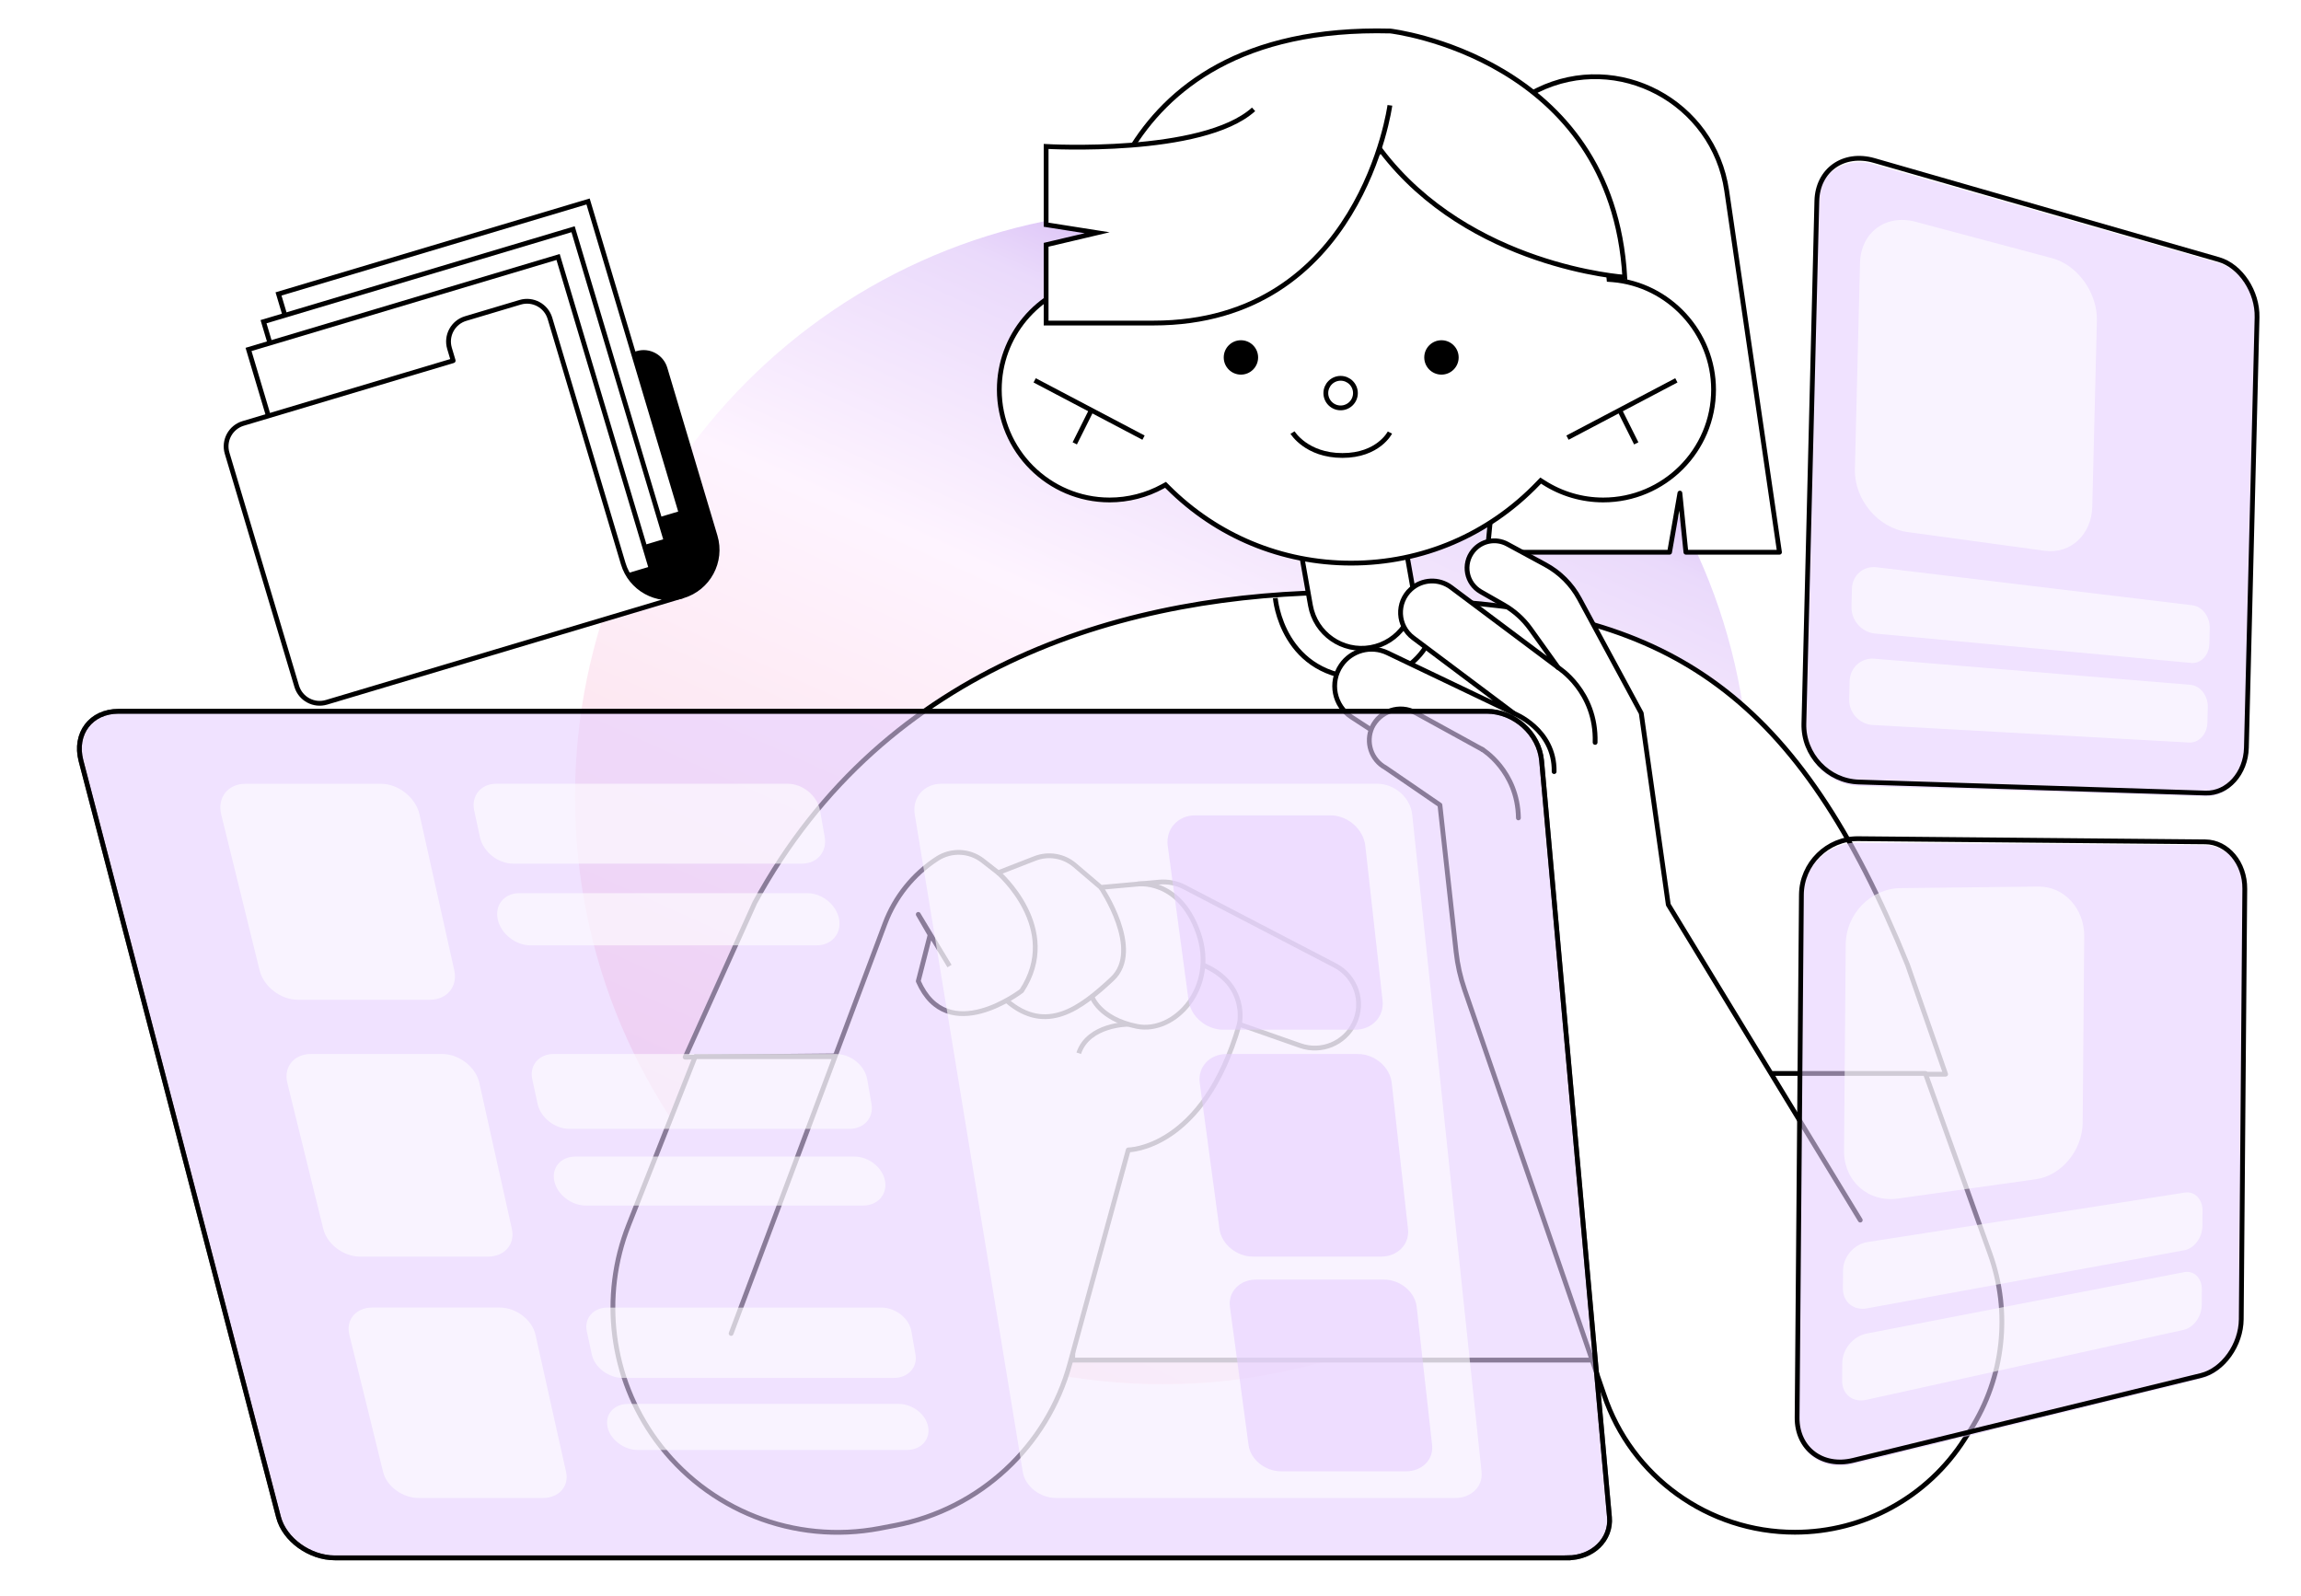 <svg width="480" height="333" viewBox="0 0 480 333" fill="none" xmlns="http://www.w3.org/2000/svg">
<g clip-path="url(#clip0_723_3217)">
<g filter="url(#filter0_f_723_3217)">
<path d="M242.489 288.75C310.163 288.75 365.024 233.889 365.024 166.214C365.024 98.54 310.163 43.679 242.489 43.679C174.814 43.679 119.953 98.54 119.953 166.214C119.953 233.889 174.814 288.75 242.489 288.75Z" fill="url(#paint0_linear_723_3217)"/>
</g>
<path d="M118.221 78.119L132.933 73.725C135.395 72.99 137.987 74.389 138.722 76.851L149.175 111.847C150.756 117.14 147.747 122.713 142.453 124.294V124.294C137.16 125.876 131.587 122.866 130.006 117.573L118.221 78.119Z" fill="black"/>
<path d="M118.221 78.119L118.078 77.64C117.813 77.719 117.663 77.998 117.742 78.262L118.221 78.119ZM118.364 78.598L133.076 74.204L132.789 73.246L118.078 77.64L118.364 78.598ZM138.243 76.994L148.696 111.99L149.654 111.704L139.201 76.708L138.243 76.994ZM130.485 117.43L118.7 77.976L117.742 78.262L129.527 117.716L130.485 117.43ZM142.31 123.815C137.281 125.318 131.987 122.458 130.485 117.43L129.527 117.716C131.187 123.274 137.038 126.434 142.596 124.774L142.31 123.815ZM148.696 111.99C150.198 117.019 147.339 122.313 142.31 123.815L142.596 124.774C148.154 123.113 151.314 117.262 149.654 111.704L148.696 111.99ZM133.076 74.204C135.273 73.548 137.587 74.797 138.243 76.994L139.201 76.708C138.387 73.982 135.516 72.431 132.789 73.246L133.076 74.204Z" fill="black"/>
<path d="M58.1 61.316L122.675 42.027L142.096 107.048L77.521 126.336L58.1 61.316Z" fill="white" stroke="black"/>
<path d="M54.974 67.105L119.548 47.817L138.97 112.838L74.395 132.126L54.974 67.105Z" fill="white" stroke="black"/>
<path d="M51.847 72.894L116.422 53.606L135.843 118.627L71.268 137.915L51.847 72.894Z" fill="white" stroke="black"/>
<path fill-rule="evenodd" clip-rule="evenodd" d="M50.737 88.322C48.091 89.112 46.587 91.898 47.377 94.544L61.892 143.14C62.682 145.785 65.468 147.29 68.114 146.499L142.23 124.361L142.227 124.359C137.002 125.79 131.564 122.791 130.005 117.573L118.221 78.12L118.221 78.12L114.725 66.416C113.935 63.77 111.149 62.265 108.503 63.056L97.132 66.452C94.486 67.243 92.982 70.028 93.772 72.674L94.538 75.239L50.737 88.322Z" fill="white"/>
<path d="M142.23 124.361L142.373 124.84C142.555 124.786 142.691 124.633 142.723 124.445C142.755 124.258 142.678 124.068 142.524 123.957L142.23 124.361ZM142.227 124.359L142.521 123.955C142.398 123.866 142.242 123.837 142.095 123.877L142.227 124.359ZM118.221 78.12L118.078 77.641C117.813 77.719 117.663 77.998 117.742 78.263L118.221 78.12ZM118.221 78.12L118.364 78.599C118.629 78.52 118.779 78.241 118.7 77.976L118.221 78.12ZM93.772 72.674L93.293 72.817L93.772 72.674ZM94.538 75.239L94.681 75.718C94.808 75.68 94.915 75.593 94.978 75.477C95.041 75.36 95.055 75.223 95.017 75.096L94.538 75.239ZM47.856 94.401C47.145 92.02 48.498 89.513 50.88 88.801L50.594 87.843C47.683 88.713 46.029 91.777 46.898 94.687L47.856 94.401ZM62.371 142.996L47.856 94.401L46.898 94.687L61.413 143.283L62.371 142.996ZM67.971 146.02C65.59 146.732 63.082 145.378 62.371 142.996L61.413 143.283C62.282 146.193 65.347 147.848 68.257 146.979L67.971 146.02ZM142.087 123.882L67.971 146.02L68.257 146.979L142.373 124.84L142.087 123.882ZM141.934 124.764L141.936 124.766L142.524 123.957L142.521 123.955L141.934 124.764ZM142.095 123.877C137.131 125.236 131.965 122.387 130.484 117.43L129.526 117.716C131.163 123.195 136.873 126.344 142.359 124.842L142.095 123.877ZM130.484 117.43L118.7 77.976L117.742 78.263L129.526 117.716L130.484 117.43ZM118.364 78.599L118.364 78.599L118.078 77.64L118.078 77.641L118.364 78.599ZM114.246 66.559L117.742 78.263L118.7 77.976L115.204 66.272L114.246 66.559ZM108.646 63.535C111.028 62.824 113.535 64.177 114.246 66.559L115.204 66.272C114.335 63.362 111.271 61.707 108.36 62.577L108.646 63.535ZM97.275 66.931L108.646 63.535L108.36 62.577L96.989 65.973L97.275 66.931ZM94.251 72.531C93.54 70.15 94.894 67.643 97.275 66.931L96.989 65.973C94.079 66.843 92.424 69.907 93.293 72.817L94.251 72.531ZM95.017 75.096L94.251 72.531L93.293 72.817L94.059 75.382L95.017 75.096ZM50.88 88.801L94.681 75.718L94.395 74.76L50.594 87.843L50.88 88.801Z" fill="black"/>
<path d="M157.434 188.345C184.814 137.954 236.063 123.707 280.359 123.563C281.15 123.563 281.941 123.563 282.74 123.579C284.329 123.603 298.549 125.205 300.131 125.292C348.429 128.001 375.026 144.679 397.922 201.262L405.87 224.083H349.204V283.718H223.765L224.864 219.804L142.93 220.529L157.434 188.353V188.345Z" fill="white" stroke="black" stroke-linejoin="round"/>
<path d="M292.564 110.461C291.522 104.571 285.903 100.641 280.013 101.682C274.123 102.724 270.192 108.344 271.234 114.234L273.367 126.294C274.409 132.184 280.028 136.115 285.918 135.073C291.809 134.031 295.739 128.412 294.697 122.522L292.564 110.461Z" fill="white" stroke="black" stroke-miterlimit="10"/>
<path d="M319.472 19.466C319.472 19.466 319.914 19.206 320.718 18.813C337.528 10.577 357.491 21.262 360.195 39.757L371.21 115.197H351.688L350.434 102.859L348.282 115.197H310.255L319.472 19.466V19.466Z" fill="white" stroke="black" stroke-linejoin="round"/>
<path d="M243.616 101.614L243.616 101.614L243.402 101.4L243.138 101.136L242.809 101.315L242.548 101.457L242.546 101.458C239.176 103.31 235.348 104.294 231.474 104.294C218.782 104.294 208.46 93.965 208.46 81.28C208.46 70.137 216.41 60.622 227.359 58.638L227.363 58.638L227.656 58.582L228.02 58.513L228.06 58.145L228.091 57.852L228.092 57.849C230.924 30.213 254.04 9.37 281.858 9.37C309.676 9.37 332.619 30.085 335.585 57.556C335.585 57.557 335.585 57.558 335.585 57.559L335.617 57.878L335.658 58.298L336.078 58.328L336.397 58.352C336.398 58.352 336.399 58.352 336.4 58.352C348.205 59.345 357.458 69.419 357.458 81.28C357.458 93.972 347.128 104.294 334.444 104.294C330.027 104.294 325.727 103.031 322.015 100.645L322.011 100.642L321.734 100.468L321.39 100.252L321.108 100.543L320.879 100.781L320.877 100.783C310.578 111.537 296.721 117.466 281.85 117.468C267.403 117.466 253.828 111.835 243.616 101.614Z" fill="white" stroke="black"/>
<path d="M215.836 79.341L238.544 91.293" stroke="black" stroke-miterlimit="10"/>
<path d="M224.202 92.488L227.788 85.317" stroke="black" stroke-miterlimit="10"/>
<path d="M349.697 79.341L326.988 91.293" stroke="black" stroke-miterlimit="10"/>
<path d="M341.33 92.488L337.745 85.317" stroke="black" stroke-miterlimit="10"/>
<path d="M258.863 78.146C260.843 78.146 262.448 76.541 262.448 74.561C262.448 72.58 260.843 70.975 258.863 70.975C256.882 70.975 255.277 72.58 255.277 74.561C255.277 76.541 256.882 78.146 258.863 78.146Z" fill="black"/>
<path d="M300.696 78.146C302.678 78.146 304.284 76.541 304.284 74.561C304.284 72.58 302.678 70.975 300.696 70.975C298.715 70.975 297.108 72.58 297.108 74.561C297.108 76.541 298.715 78.146 300.696 78.146Z" fill="black"/>
<path d="M282.75 82.002C282.75 83.706 281.368 85.087 279.662 85.087C277.956 85.087 276.574 83.706 276.574 82.002C276.574 80.298 277.956 78.916 279.662 78.916C281.368 78.916 282.75 80.298 282.75 82.002Z" fill="white" stroke="black"/>
<path d="M269.629 90.232C269.629 90.232 272.525 95.013 280.032 95.013C287.54 95.013 289.947 90.232 289.947 90.232" stroke="black" stroke-miterlimit="10"/>
<path d="M227.788 57.82C227.788 57.82 227.93 4.865 290.043 6.471C290.043 6.471 336.323 11.836 338.94 57.828C338.94 57.828 306.563 55.752 288.067 31.378C288.067 31.378 261.571 57.828 227.788 57.828V57.82Z" fill="white" stroke="black" stroke-miterlimit="10"/>
<path d="M289.937 21.973C289.937 21.973 283.872 67.389 240.588 67.389H218.226V51.061L228.877 48.551L218.226 46.873V30.552C218.226 30.552 250.836 32.436 261.503 22.811" fill="white"/>
<path d="M289.937 21.973C289.937 21.973 283.872 67.389 240.588 67.389H218.226V51.061L228.877 48.551L218.226 46.873V30.552C218.226 30.552 250.836 32.436 261.503 22.811" stroke="black" stroke-miterlimit="10"/>
<path d="M266.034 124.758C266.034 124.758 267.393 141.491 285.047 141.491C299.391 141.491 300.694 125.652 300.694 125.652" stroke="black" stroke-miterlimit="10"/>
<path d="M145.027 220.416L131.14 255.544C125.226 270.492 127.395 287.426 136.864 300.41C147.552 315.057 165.738 322.222 183.544 318.81L186.782 318.192C204.342 314.827 218.458 301.764 223.169 284.513L235.361 239.876C235.361 239.876 251.045 239.829 258.527 213.662L271.257 218.12C275.628 219.648 280.449 217.669 282.484 213.512C284.661 209.063 282.888 203.687 278.494 201.399L247.094 185.058C245.463 184.211 243.619 183.847 241.79 184.013L229.645 185.113L224.198 180.474C221.902 178.518 218.711 177.98 215.893 179.073L208.229 182.057L205.023 179.548C202.26 177.386 198.436 177.22 195.49 179.128C190.519 182.358 186.702 187.093 184.62 192.642L152.516 278.163L174.193 220.432H145.027V220.416Z" fill="white" stroke="black" stroke-miterlimit="10" stroke-linejoin="round"/>
<path d="M208.229 182.049C208.229 182.049 221.657 193.664 213.122 206.688C213.122 206.688 197.66 218.65 191.556 204.669L194.026 195.01L191.556 190.742L198.071 201.526" stroke="black" stroke-miterlimit="10" stroke-linejoin="round"/>
<path d="M229.645 185.105C229.645 185.105 238.512 198.153 231.996 204.217C225.481 210.282 218.26 215.895 209.963 208.706" stroke="black" stroke-miterlimit="10" stroke-linejoin="round"/>
<path d="M237.174 184.425C237.174 184.425 245.915 183.102 249.96 194.558C254.006 206.015 245.052 215.673 237.174 214.106C229.297 212.538 227.769 207.875 227.769 207.875" stroke="black" stroke-miterlimit="10" stroke-linejoin="round"/>
<path d="M258.534 213.655C258.534 213.655 260.514 205.334 250.966 201.296" stroke="black" stroke-miterlimit="10" stroke-linejoin="round"/>
<path d="M235.377 213.655C235.377 213.655 227.048 213.655 225.029 219.711" stroke="black" stroke-miterlimit="10" stroke-linejoin="round"/>
<path d="M401.652 223.947L415.143 261.585C419.513 273.785 418.009 287.315 411.066 298.249L409.854 300.157C402.151 312.278 388.787 319.625 374.425 319.625C356.343 319.625 340.302 308.05 334.594 290.894L305.515 206.426C304.636 203.877 304.042 201.233 303.749 198.557L300.376 167.925L289.031 160.151C286.039 158.512 284.819 154.838 286.221 151.727C287.788 148.259 291.984 146.866 295.317 148.695L309.228 156.342L295.476 148.782C292.056 146.905 287.757 148.33 286.149 151.885L285.999 152.226L281.922 149.573C278.303 147.222 277.322 142.353 279.76 138.79C281.898 135.655 286.007 134.547 289.427 136.185L315.759 148.774L294.795 133.05C291.485 130.572 291.256 125.695 294.32 122.908C296.655 120.787 300.171 120.62 302.696 122.513L324.999 139.21L319.267 131.206C317.794 129.147 315.894 127.429 313.693 126.178L308.895 123.439C305.855 121.697 305.087 117.651 307.296 114.92C309.022 112.79 312.015 112.197 314.421 113.495L322.378 117.802C325.387 119.433 327.849 121.895 329.472 124.904L342.369 148.766L348.014 188.716L388.059 254.515L369.445 223.923H401.66L401.652 223.947Z" fill="white" stroke="black" stroke-linecap="round" stroke-linejoin="round"/>
<path d="M309.228 156.342C309.228 156.342 316.591 160.792 316.749 170.617" stroke="black" stroke-linecap="round" stroke-linejoin="round"/>
<path d="M315.751 148.79C315.751 148.79 324.357 152.083 324.199 160.958" stroke="black" stroke-linecap="round" stroke-linejoin="round"/>
<path d="M324.983 139.226C324.983 139.226 333.066 144.19 332.749 154.87" stroke="black" stroke-linecap="round" stroke-linejoin="round"/>
<path opacity="0.6" d="M327.002 324.972H69.822C64.597 324.972 59.329 321.167 58.106 316.496L16.893 158.694C15.417 153.033 18.938 148.37 24.741 148.37H310.121C315.917 148.37 321.081 153.033 321.591 158.694L335.742 316.488C336.158 321.159 332.226 324.964 327 324.964L327.002 324.972Z" fill="#E6CEFF" stroke="black" stroke-miterlimit="10"/>
<path opacity="0.6" d="M89.696 208.547H62.097C58.558 208.547 54.986 205.787 54.156 202.41L46.153 169.924C45.282 166.399 47.537 163.506 51.171 163.506H79.491C83.117 163.506 86.736 166.399 87.52 169.924L94.763 202.41C95.515 205.795 93.235 208.547 89.704 208.547H89.696Z" fill="white"/>
<path opacity="0.6" d="M303.6 312.48H220.296C216.971 312.48 213.853 310.047 213.36 307.06L190.829 169.916C190.251 166.391 192.744 163.498 196.37 163.498H287.314C290.94 163.498 294.218 166.391 294.591 169.916L309.062 307.06C309.381 310.047 306.918 312.48 303.592 312.48H303.6Z" fill="white"/>
<path opacity="0.6" d="M167.307 180.155H107.018C103.883 180.155 100.778 177.667 100.117 174.618L98.928 169.105C98.261 166.025 100.303 163.498 103.47 163.498H164.329C167.496 163.498 170.528 166.025 171.068 169.105L172.036 174.618C172.571 177.667 170.442 180.155 167.307 180.155V180.155Z" fill="white"/>
<path opacity="0.6" d="M170.352 197.201H110.649C107.546 197.201 104.473 194.76 103.831 191.774C103.185 188.772 105.209 186.315 108.328 186.315H168.403C171.53 186.315 174.52 188.779 175.045 191.774C175.569 194.76 173.456 197.201 170.352 197.201V197.201Z" fill="white"/>
<path opacity="0.6" d="M177.187 235.482H118.798C115.758 235.482 112.776 233.15 112.156 230.296L111.035 225.126C110.411 222.241 112.409 219.87 115.473 219.87H174.4C177.464 219.87 180.39 222.241 180.896 225.126L181.803 230.296C182.305 233.158 180.227 235.482 177.195 235.482H177.187Z" fill="white"/>
<path opacity="0.6" d="M180.048 251.476H122.205C119.197 251.476 116.239 249.191 115.635 246.383C115.023 243.568 117.001 241.26 120.033 241.26H178.224C181.248 241.26 184.131 243.568 184.625 246.383C185.118 249.191 183.056 251.476 180.048 251.476Z" fill="white"/>
<path opacity="0.6" d="M186.474 287.432H129.867C126.922 287.432 124.044 285.241 123.462 282.558L122.412 277.7C121.825 274.987 123.779 272.764 126.748 272.764H183.854C186.823 272.764 189.643 274.987 190.119 277.7L190.971 282.558C191.442 285.241 189.42 287.432 186.474 287.432Z" fill="white"/>
<path opacity="0.6" d="M189.159 302.467H133.075C130.161 302.467 127.305 300.315 126.732 297.679C126.158 295.035 128.088 292.86 131.025 292.86H187.442C190.38 292.86 193.159 295.028 193.624 297.679C194.086 300.315 192.081 302.467 189.159 302.467V302.467Z" fill="white"/>
<path opacity="0.6" d="M101.835 262.128H75.091C71.663 262.128 68.224 259.539 67.445 256.365L59.938 225.89C59.12 222.584 61.328 219.87 64.843 219.87H92.26C95.776 219.87 99.252 222.584 99.991 225.89L106.778 256.365C107.485 259.539 105.255 262.128 101.835 262.128Z" fill="white"/>
<path opacity="0.6" d="M113.241 312.48H87.305C83.979 312.48 80.663 310.047 79.925 307.06L72.872 278.41C72.106 275.306 74.263 272.756 77.668 272.756H104.246C107.65 272.756 111.003 275.306 111.698 278.41L118.086 307.06C118.752 310.047 116.574 312.48 113.249 312.48H113.241Z" fill="white"/>
<path opacity="0.6" d="M293.291 306.92H267.259C263.926 306.92 260.868 304.471 260.459 301.461L256.57 272.616C256.148 269.489 258.596 266.923 262.016 266.923H288.681C292.101 266.923 295.18 269.489 295.53 272.616L298.746 301.461C299.084 304.471 296.624 306.92 293.291 306.92Z" fill="#E6CEFF"/>
<path opacity="0.6" d="M288.133 262.128H261.389C257.961 262.128 254.807 259.539 254.384 256.365L250.273 225.89C249.828 222.584 252.337 219.87 255.844 219.87H283.261C286.776 219.87 289.952 222.584 290.318 225.89L293.717 256.365C294.068 259.539 291.553 262.128 288.133 262.128V262.128Z" fill="#E6CEFF"/>
<path opacity="0.6" d="M282.68 214.801H255.176C251.653 214.801 248.402 212.064 247.947 208.703L243.597 176.458C243.125 172.957 245.693 170.087 249.312 170.087H277.528C281.146 170.087 284.421 172.957 284.813 176.458L288.411 208.703C288.787 212.064 286.211 214.801 282.688 214.801H282.68Z" fill="#E6CEFF"/>
<path d="M327.002 324.972H69.822C64.597 324.972 59.329 321.167 58.106 316.496L16.893 158.694C15.417 153.033 18.938 148.37 24.741 148.37H310.121C315.917 148.37 321.081 153.033 321.591 158.694L335.742 316.488C336.158 321.159 332.226 324.964 327 324.964L327.002 324.972Z" stroke="black" stroke-miterlimit="10"/>
<path opacity="0.6" d="M460.063 166.128L387.714 163.946C381.33 163.753 376.119 158.28 376.28 151.794L378.983 42.761C379.144 36.265 384.584 32.48 390.928 34.294L462.822 54.839C467.39 56.145 470.949 61.565 470.816 66.9L468.591 156.666C468.459 162.01 464.66 166.265 460.063 166.128V166.128Z" fill="#E6CEFF"/>
<path opacity="0.6" d="M426.587 114.899L397.94 110.989C391.797 110.152 386.786 104.239 386.944 97.861L388.01 54.84C388.168 48.472 393.421 44.62 399.545 46.254L428.1 53.869C433.42 55.284 437.561 61.133 437.418 66.885L436.455 105.739C436.313 111.492 431.915 115.615 426.587 114.89L426.587 114.899Z" fill="white"/>
<path opacity="0.6" d="M456.631 154.889L390.653 151.233C387.889 151.077 385.684 148.682 385.754 145.874L385.848 142.078C385.917 139.27 388.233 137.181 390.995 137.409L456.929 142.859C459 143.033 460.611 145.116 460.552 147.507L460.471 150.75C460.412 153.151 458.704 154.999 456.631 154.889Z" fill="white"/>
<path opacity="0.6" d="M457.043 138.284L391.126 132.155C388.364 131.899 386.162 129.413 386.231 126.605L386.325 122.809C386.395 120.001 388.709 117.994 391.468 118.331L457.341 126.263C459.41 126.509 461.019 128.656 460.96 131.056L460.879 134.299C460.82 136.7 459.113 138.485 457.042 138.293L457.043 138.284Z" fill="white"/>
<path d="M460.081 165.431L387.734 163.13C381.35 162.929 376.14 157.447 376.301 150.961L379.004 41.927C379.164 35.441 384.604 31.655 390.948 33.478L462.839 54.141C467.407 55.456 470.966 60.876 470.833 66.221L468.608 155.986C468.476 161.331 464.677 165.577 460.081 165.431Z" stroke="black" stroke-miterlimit="10"/>
<path opacity="0.6" d="M459.138 287.628L386.549 305.453C380.144 307.026 374.827 303.029 374.881 296.541L375.775 187.478C375.829 180.981 381.221 175.717 387.613 175.766L460.051 176.308C464.654 176.343 468.313 180.744 468.269 186.081L467.532 275.871C467.488 281.217 463.75 286.494 459.138 287.628V287.628Z" fill="#E6CEFF"/>
<path opacity="0.6" d="M424.714 245.987L395.922 250.019C389.747 250.886 384.624 246.395 384.676 240.016L385.029 196.983C385.081 190.613 390.285 185.335 396.453 185.266L425.215 184.94C430.574 184.876 434.824 189.542 434.777 195.296L434.458 234.16C434.411 239.914 430.07 245.226 424.714 245.978L424.714 245.987Z" fill="white"/>
<path opacity="0.6" d="M455.509 277.412L389.284 292.012C386.51 292.621 384.259 290.851 384.282 288.042L384.313 284.245C384.336 281.436 386.624 278.721 389.398 278.184L455.607 265.378C457.687 264.978 459.337 266.602 459.318 268.995L459.291 272.239C459.271 274.64 457.589 276.948 455.509 277.412Z" fill="white"/>
<path opacity="0.6" d="M455.645 260.802L389.441 272.929C386.668 273.438 384.417 271.577 384.44 268.768L384.471 264.971C384.494 262.162 386.782 259.529 389.554 259.101L455.744 248.778C457.823 248.45 459.472 250.138 459.453 252.539L459.426 255.783C459.406 258.184 457.725 260.429 455.645 260.811L455.645 260.802Z" fill="white"/>
<path d="M459.144 286.93L386.555 304.638C380.151 306.201 374.834 302.196 374.887 295.708L375.782 186.644C375.835 180.156 381.228 174.892 387.619 174.951L460.057 175.611C464.659 175.654 468.318 180.055 468.274 185.402L467.538 275.191C467.494 280.538 463.756 285.805 459.144 286.93Z" stroke="black" stroke-miterlimit="10"/>
</g>
<defs>
<filter id="filter0_f_723_3217" x="79.953" y="3.679" width="325.071" height="325.071" filterUnits="userSpaceOnUse" color-interpolation-filters="sRGB">
<feFlood flood-opacity="0" result="BackgroundImageFix"/>
<feBlend mode="normal" in="SourceGraphic" in2="BackgroundImageFix" result="shape"/>
<feGaussianBlur stdDeviation="20" result="effect1_foregroundBlur_723_3217"/>
</filter>
<linearGradient id="paint0_linear_723_3217" x1="312.876" y1="-5.776" x2="171.728" y2="306.002" gradientUnits="userSpaceOnUse">
<stop stop-color="#7132AE"/>
<stop offset="0" stop-color="#9C55E2"/>
<stop offset="0.288" stop-color="#EADAFB"/>
<stop offset="0.46" stop-color="#FEF4FF"/>
<stop offset="0.693" stop-color="#FDE4ED"/>
<stop offset="1" stop-color="#F9BDD3"/>
</linearGradient>
<clipPath id="clip0_723_3217">
<rect width="480" height="333" fill="white"/>
</clipPath>
</defs>
</svg>
